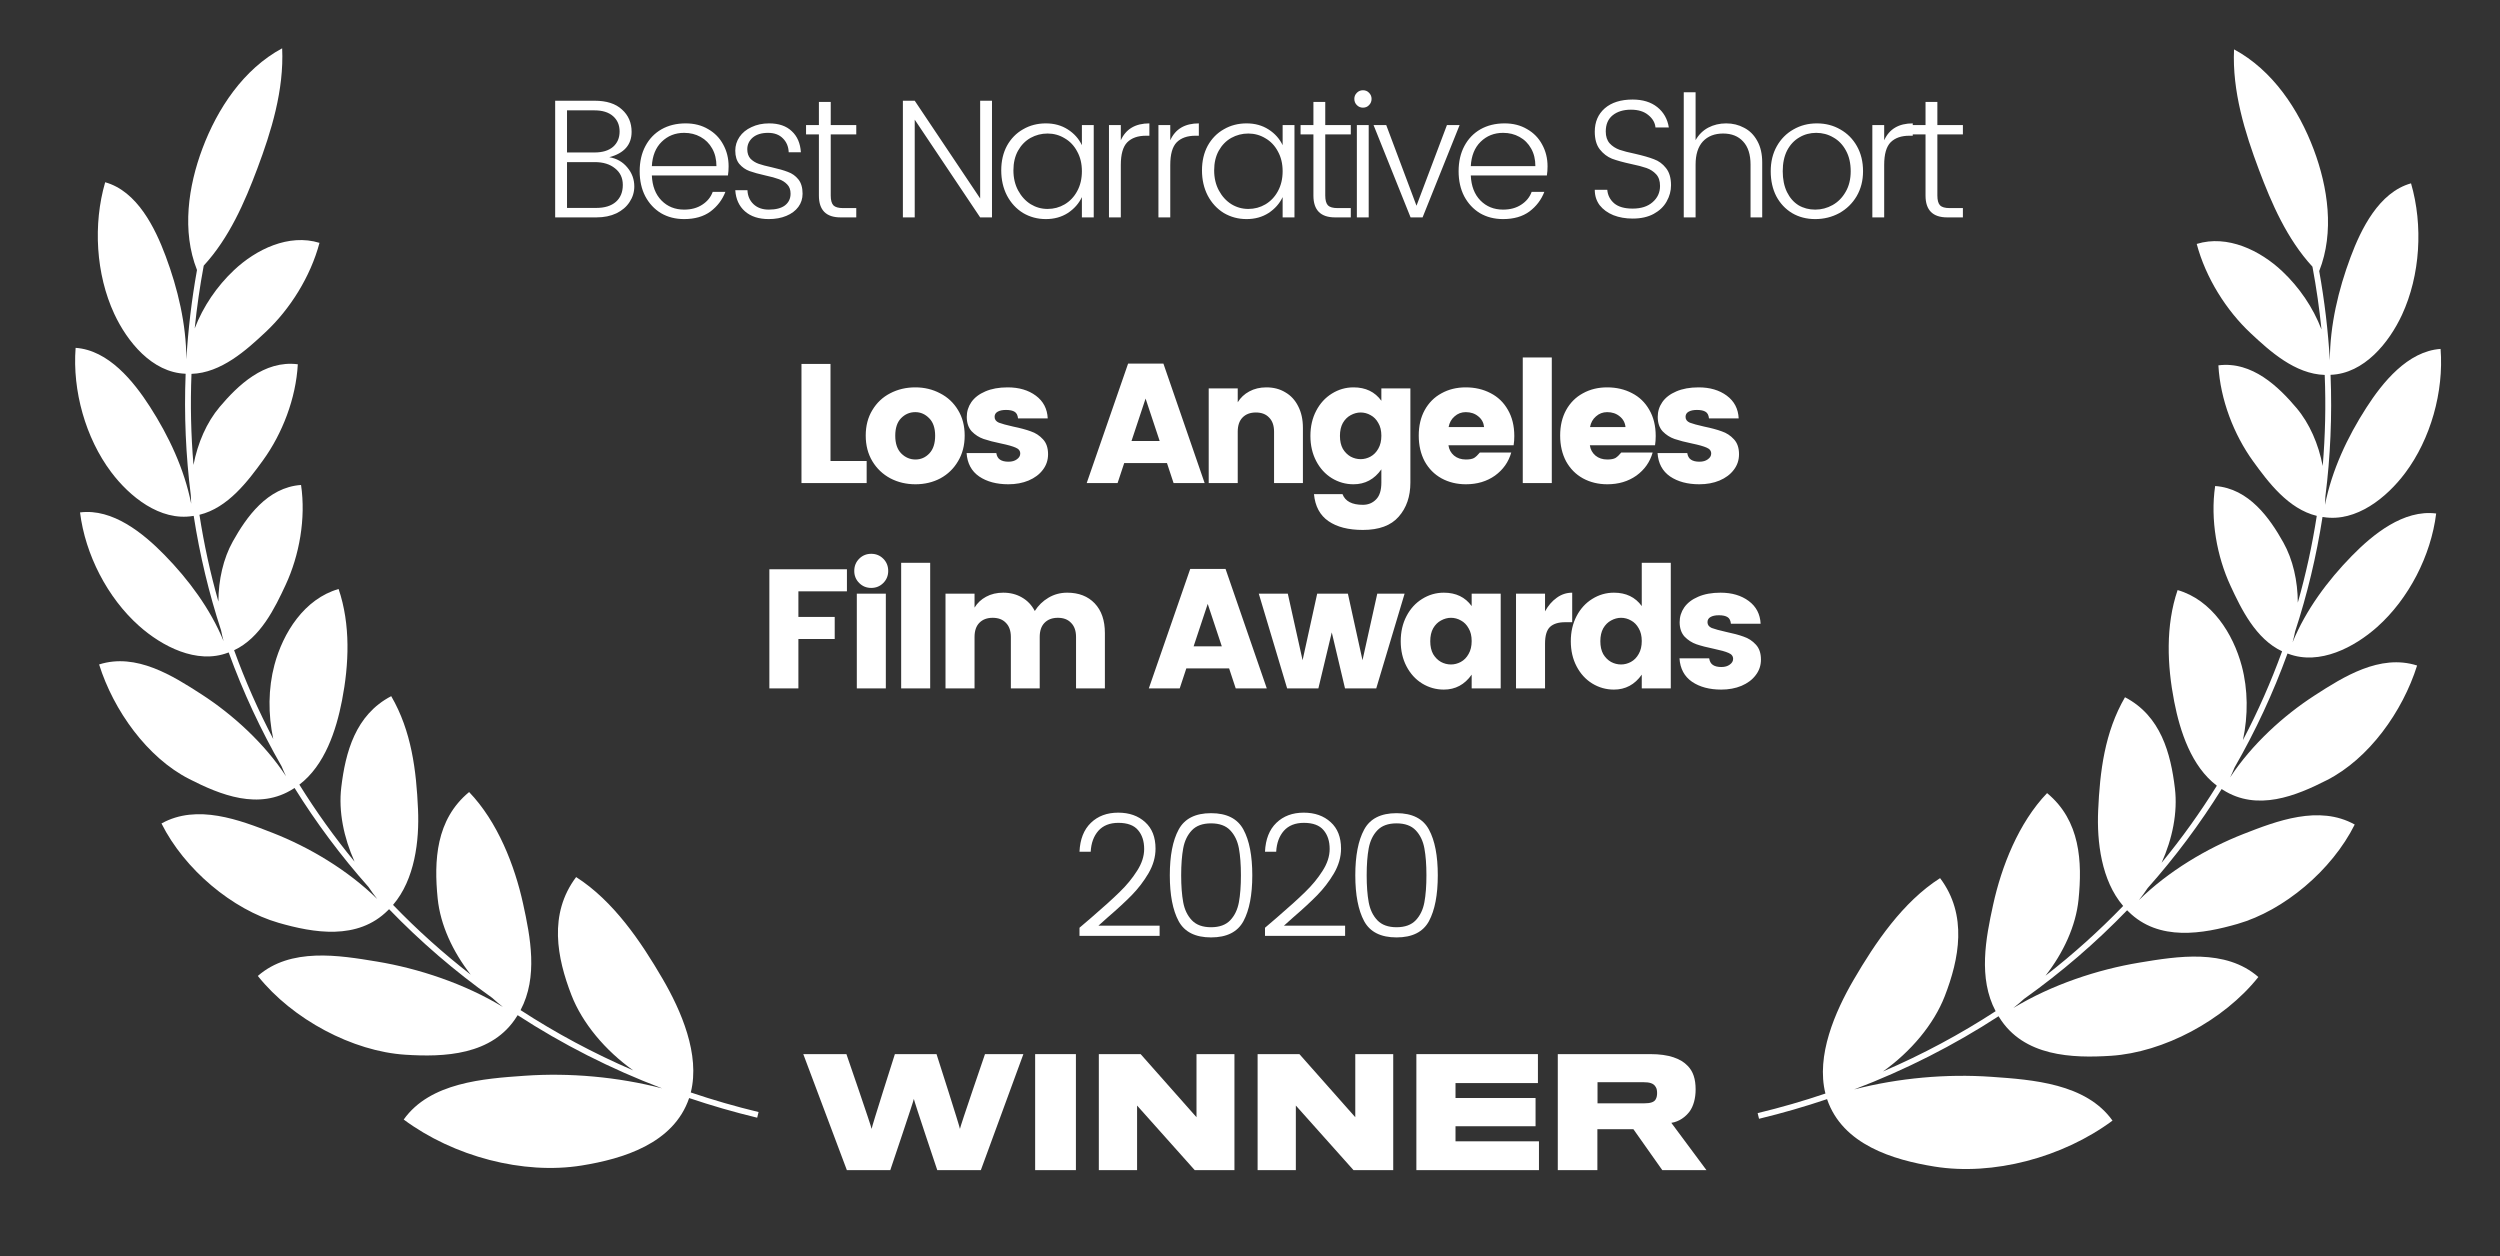 <svg width="207" height="104" viewBox="0 0 207 104" fill="none" xmlns="http://www.w3.org/2000/svg">
<rect x="0" y="0" width="207" height="104" fill="#333333" stroke="none"/>
<path d="M16.311 22.356C15.037 19.127 15.59 15.414 16.764 12.291C17.999 9.005 20.149 5.728 23.363 4C23.523 7.463 22.462 10.884 21.303 13.969C20.26 16.744 18.981 19.7 16.869 21.995C16.545 23.734 16.296 25.468 16.121 27.194C16.821 25.37 17.956 23.708 19.372 22.372C21.196 20.651 23.908 19.323 26.454 20.108C25.709 22.915 24.009 25.605 21.995 27.492C20.411 28.978 18.319 30.881 15.855 30.956C15.754 33.496 15.811 36.013 16.021 38.495C16.368 36.678 17.113 34.968 18.189 33.694C19.668 31.943 21.859 29.804 24.659 30.162C24.506 33.002 23.369 35.913 21.787 38.099C20.53 39.837 18.87 42.052 16.514 42.624C16.891 45.064 17.416 47.463 18.083 49.81C18.09 48.013 18.488 46.248 19.277 44.833C20.391 42.838 22.125 40.35 24.927 40.155C25.338 42.942 24.781 45.988 23.658 48.411C22.761 50.347 21.564 52.817 19.384 53.839C20.299 56.364 21.383 58.819 22.626 61.189C22.189 59.146 22.207 56.994 22.723 55.058C23.435 52.388 25.201 49.584 28.036 48.77C29.038 51.717 28.9 55.007 28.318 58.002C27.839 60.469 26.897 63.365 24.787 64.968C26.166 67.188 27.693 69.319 29.358 71.346C28.463 69.358 28.019 67.183 28.257 65.192C28.605 62.292 29.422 59.189 32.393 57.642C34.079 60.542 34.469 63.796 34.612 67.009C34.728 69.607 34.353 72.811 32.544 74.925C34.534 76.988 36.681 78.919 38.975 80.7C37.494 78.806 36.457 76.583 36.238 74.385C35.928 71.279 36.079 67.86 38.843 65.581C41.207 68.043 42.618 71.669 43.309 74.818C43.921 77.602 44.559 80.898 43.103 83.638C46.023 85.538 49.139 87.212 52.434 88.63C50.115 86.982 48.218 84.722 47.313 82.388C46.129 79.329 45.396 75.684 47.704 72.621C50.796 74.596 53.069 77.965 54.859 81.039C56.396 83.676 57.986 87.315 57.197 90.456C59.021 91.073 60.893 91.615 62.809 92.077L62.695 92.546C60.772 92.082 58.893 91.538 57.061 90.919C55.778 94.701 51.574 95.95 48.174 96.502C43.33 97.287 37.562 95.765 33.427 92.698C35.609 89.622 40.063 89.31 43.421 89.074L43.465 89.071C47.143 88.814 51.122 89.158 54.822 90.116C50.548 88.494 46.549 86.455 42.862 84.057L42.807 84.142C40.787 87.409 36.73 87.537 33.545 87.33C29.224 87.05 24.236 84.43 21.348 80.809C24.064 78.433 28.075 79.098 31.184 79.613L31.199 79.615C34.668 80.19 38.458 81.445 41.64 83.376C41.337 83.138 41.041 82.886 40.752 82.622C37.659 80.423 34.805 77.963 32.215 75.28C32.185 75.31 32.155 75.34 32.124 75.37C29.606 77.895 25.939 77.234 23.076 76.412C19.247 75.312 15.274 71.993 13.371 68.184C16.321 66.536 19.847 67.894 22.59 68.968C25.601 70.147 28.786 72.033 31.235 74.437C30.983 74.119 30.742 73.788 30.514 73.444C28.238 70.882 26.19 68.139 24.39 65.245L24.299 65.301C21.451 67.134 18.223 65.807 15.665 64.501C12.197 62.731 9.41 58.842 8.206 55.017C11.283 54.034 14.322 55.963 16.685 57.49C19.27 59.16 21.888 61.543 23.685 64.275C23.553 64.006 23.43 63.731 23.316 63.45C21.59 60.447 20.123 57.293 18.936 54.022L18.874 54.043L18.869 54.045C16.279 55.027 13.395 53.5 11.515 51.826C8.901 49.5 7.059 45.923 6.627 42.429C9.328 42.08 11.872 44.164 13.611 45.94C15.613 47.985 17.41 50.402 18.515 53.087C18.434 52.795 18.365 52.499 18.307 52.2C17.302 49.126 16.54 45.956 16.038 42.715L15.999 42.72L15.986 42.722C13.247 43.178 10.716 41.102 9.203 39.088C7.081 36.261 5.987 32.348 6.261 28.802C8.989 28.992 11.066 31.58 12.413 33.673C13.972 36.096 15.264 38.838 15.831 41.707C15.813 41.478 15.803 41.249 15.8 41.019C15.384 37.72 15.236 34.354 15.371 30.947L15.363 30.946C12.579 30.846 10.522 28.269 9.459 25.983C7.94 22.711 7.695 18.576 8.709 15.09C11.363 15.833 12.842 18.868 13.715 21.204C14.722 23.898 15.425 26.836 15.43 29.756C15.575 27.306 15.867 24.836 16.311 22.356Z" fill="white"/>
<path d="M84.736 87.281H81.557C81.557 87.281 79.483 93.326 79.483 93.473C79.483 93.326 77.544 87.281 77.544 87.281H74.096C74.096 87.281 72.169 93.326 72.169 93.473C72.169 93.326 70.083 87.281 70.083 87.281H66.512L70.12 96.887H73.716C73.716 96.887 75.654 91.148 75.667 90.989C75.679 91.148 77.606 96.887 77.606 96.887H81.214L84.736 87.281Z" fill="white"/>
<path d="M89.085 96.887V87.281H85.71V96.887H89.085Z" fill="white"/>
<path d="M102.212 87.281V96.887H98.923L94.15 91.539V96.887H90.983V87.281H94.444L99.07 92.506V87.281H102.212Z" fill="white"/>
<path d="M115.359 96.887V87.281H112.217V92.506L107.591 87.281H104.13V96.887H107.296V91.539L112.07 96.887H115.359Z" fill="white"/>
<path d="M127.426 94.501V96.887H117.276V87.281H127.34V89.679H120.516V90.915H127.144V93.253H120.516V94.501H127.426Z" fill="white"/>
<path fill-rule="evenodd" clip-rule="evenodd" d="M140.398 90.206C140.398 89.337 140.19 88.713 139.748 88.26C139.171 87.648 138.178 87.281 136.655 87.281H128.985V96.887H132.263V93.497H135.245L137.638 96.887H141.295L138.386 92.971C139.036 92.873 139.564 92.482 139.909 92.017C140.214 91.588 140.398 90.952 140.398 90.206ZM137.207 90.512C137.207 90.671 137.183 90.866 137.097 91.013C136.974 91.258 136.655 91.356 136.128 91.356H132.275V89.606H136.066C136.581 89.606 136.926 89.692 137.097 90.01C137.183 90.132 137.207 90.328 137.207 90.512Z" fill="white"/>
<path d="M68.765 38.173H71.759V40H66.362V30.134H68.765V38.173ZM75.786 32.074C76.535 32.074 77.219 32.237 77.838 32.565C78.465 32.884 78.962 33.348 79.327 33.957C79.693 34.556 79.875 35.259 79.875 36.065C79.875 36.871 79.693 37.578 79.327 38.187C78.971 38.796 78.484 39.269 77.866 39.606C77.247 39.934 76.559 40.098 75.8 40.098C75.041 40.098 74.347 39.934 73.72 39.606C73.092 39.269 72.595 38.796 72.23 38.187C71.865 37.578 71.682 36.871 71.682 36.065C71.682 35.259 71.865 34.556 72.23 33.957C72.595 33.348 73.087 32.884 73.706 32.565C74.333 32.237 75.027 32.074 75.786 32.074ZM75.786 34.125C75.326 34.125 74.933 34.294 74.605 34.631C74.287 34.959 74.127 35.442 74.127 36.079C74.127 36.716 74.291 37.203 74.619 37.541C74.957 37.878 75.35 38.047 75.8 38.047C76.249 38.047 76.634 37.878 76.952 37.541C77.271 37.203 77.43 36.716 77.43 36.079C77.43 35.442 77.266 34.959 76.938 34.631C76.61 34.294 76.226 34.125 75.786 34.125ZM83.436 32.074C84.373 32.074 85.15 32.303 85.769 32.762C86.387 33.221 86.715 33.849 86.752 34.645H84.293C84.265 34.374 84.171 34.191 84.012 34.097C83.853 33.994 83.614 33.943 83.295 33.943C82.995 33.943 82.761 33.994 82.592 34.097C82.433 34.191 82.353 34.331 82.353 34.519C82.353 34.734 82.471 34.894 82.705 34.997C82.948 35.09 83.342 35.198 83.885 35.32C84.476 35.442 84.963 35.573 85.347 35.714C85.74 35.845 86.078 36.065 86.359 36.374C86.64 36.674 86.78 37.086 86.78 37.611C86.78 38.098 86.635 38.529 86.345 38.904C86.064 39.279 85.67 39.574 85.164 39.789C84.668 39.995 84.11 40.098 83.492 40.098C82.517 40.098 81.712 39.883 81.075 39.452C80.437 39.011 80.091 38.365 80.034 37.512H82.494C82.531 37.765 82.635 37.948 82.803 38.06C82.972 38.173 83.206 38.229 83.506 38.229C83.787 38.229 84.016 38.164 84.195 38.032C84.382 37.901 84.476 37.742 84.476 37.555C84.476 37.33 84.349 37.166 84.096 37.063C83.843 36.95 83.445 36.838 82.901 36.725C82.311 36.604 81.824 36.477 81.44 36.346C81.065 36.215 80.737 36.004 80.456 35.714C80.184 35.414 80.049 35.016 80.049 34.519C80.049 34.069 80.175 33.662 80.428 33.296C80.69 32.921 81.075 32.626 81.58 32.411C82.096 32.186 82.714 32.074 83.436 32.074ZM96.625 38.342H93.084L92.535 40H89.978L93.407 30.106H96.33L99.745 40H97.173L96.625 38.342ZM96.021 36.515L94.854 33.001L93.688 36.515H96.021ZM104.859 32.074C105.45 32.074 105.97 32.209 106.419 32.481C106.878 32.743 107.234 33.128 107.487 33.633C107.75 34.139 107.881 34.734 107.881 35.418V40H105.492V35.742C105.492 35.236 105.356 34.847 105.084 34.575C104.822 34.294 104.456 34.154 103.988 34.154C103.519 34.154 103.149 34.294 102.878 34.575C102.615 34.847 102.484 35.236 102.484 35.742V40H100.081V32.158H102.484V33.31C102.718 32.926 103.037 32.626 103.44 32.411C103.852 32.186 104.325 32.074 104.859 32.074ZM112.072 32.074C113.074 32.074 113.843 32.444 114.377 33.184V32.158H116.78V39.958C116.78 41.11 116.457 42.052 115.81 42.783C115.173 43.514 114.185 43.879 112.845 43.879C111.645 43.879 110.694 43.635 109.992 43.148C109.289 42.661 108.891 41.916 108.797 40.913H111.158C111.383 41.504 111.945 41.799 112.845 41.799C113.285 41.799 113.651 41.649 113.941 41.349C114.231 41.059 114.377 40.595 114.377 39.958V38.862C113.796 39.686 113.027 40.098 112.072 40.098C111.425 40.098 110.826 39.93 110.273 39.592C109.729 39.255 109.298 38.782 108.98 38.173C108.661 37.564 108.502 36.871 108.502 36.093C108.502 35.315 108.661 34.622 108.98 34.013C109.298 33.404 109.729 32.931 110.273 32.593C110.826 32.247 111.425 32.074 112.072 32.074ZM112.662 34.154C112.381 34.154 112.105 34.228 111.833 34.378C111.571 34.519 111.355 34.734 111.186 35.025C111.027 35.315 110.947 35.671 110.947 36.093C110.947 36.515 111.027 36.871 111.186 37.161C111.355 37.442 111.571 37.658 111.833 37.808C112.095 37.948 112.372 38.018 112.662 38.018C112.943 38.018 113.215 37.948 113.477 37.808C113.749 37.658 113.964 37.438 114.124 37.147C114.292 36.857 114.377 36.501 114.377 36.079C114.377 35.657 114.292 35.306 114.124 35.025C113.964 34.734 113.754 34.519 113.491 34.378C113.229 34.228 112.953 34.154 112.662 34.154ZM125.384 36.107C125.384 36.379 125.366 36.632 125.328 36.866H119.931C119.978 37.213 120.133 37.498 120.395 37.723C120.658 37.939 120.985 38.047 121.379 38.047C121.679 38.047 121.904 38.004 122.054 37.92C122.203 37.826 122.363 37.676 122.531 37.47H125.131C124.907 38.257 124.457 38.894 123.782 39.382C123.108 39.859 122.307 40.098 121.379 40.098C120.629 40.098 119.955 39.934 119.355 39.606C118.765 39.279 118.301 38.81 117.964 38.201C117.636 37.583 117.472 36.871 117.472 36.065C117.472 35.259 117.636 34.556 117.964 33.957C118.301 33.348 118.765 32.884 119.355 32.565C119.945 32.237 120.615 32.074 121.365 32.074C122.124 32.074 122.808 32.233 123.417 32.551C124.026 32.861 124.504 33.32 124.85 33.929C125.206 34.538 125.384 35.264 125.384 36.107ZM122.883 35.362C122.845 34.997 122.686 34.702 122.405 34.477C122.124 34.242 121.777 34.125 121.365 34.125C121.009 34.125 120.7 34.242 120.437 34.477C120.175 34.702 120.011 34.997 119.945 35.362H122.883ZM128.488 29.6V40H126.085V29.6H128.488ZM137.093 36.107C137.093 36.379 137.074 36.632 137.037 36.866H131.64C131.687 37.213 131.842 37.498 132.104 37.723C132.366 37.939 132.694 38.047 133.088 38.047C133.388 38.047 133.612 38.004 133.762 37.92C133.912 37.826 134.072 37.676 134.24 37.47H136.84C136.615 38.257 136.166 38.894 135.491 39.382C134.816 39.859 134.015 40.098 133.088 40.098C132.338 40.098 131.664 39.934 131.064 39.606C130.474 39.279 130.01 38.81 129.673 38.201C129.345 37.583 129.181 36.871 129.181 36.065C129.181 35.259 129.345 34.556 129.673 33.957C130.01 33.348 130.474 32.884 131.064 32.565C131.654 32.237 132.324 32.074 133.074 32.074C133.833 32.074 134.517 32.233 135.126 32.551C135.735 32.861 136.212 33.32 136.559 33.929C136.915 34.538 137.093 35.264 137.093 36.107ZM134.592 35.362C134.554 34.997 134.395 34.702 134.114 34.477C133.833 34.242 133.486 34.125 133.074 34.125C132.718 34.125 132.408 34.242 132.146 34.477C131.884 34.702 131.72 34.997 131.654 35.362H134.592ZM140.647 32.074C141.583 32.074 142.361 32.303 142.98 32.762C143.598 33.221 143.926 33.849 143.963 34.645H141.504C141.476 34.374 141.382 34.191 141.223 34.097C141.063 33.994 140.825 33.943 140.506 33.943C140.206 33.943 139.972 33.994 139.803 34.097C139.644 34.191 139.564 34.331 139.564 34.519C139.564 34.734 139.681 34.894 139.916 34.997C140.159 35.09 140.553 35.198 141.096 35.32C141.687 35.442 142.174 35.573 142.558 35.714C142.951 35.845 143.289 36.065 143.57 36.374C143.851 36.674 143.991 37.086 143.991 37.611C143.991 38.098 143.846 38.529 143.556 38.904C143.275 39.279 142.881 39.574 142.375 39.789C141.879 39.995 141.321 40.098 140.703 40.098C139.728 40.098 138.923 39.883 138.285 39.452C137.648 39.011 137.302 38.365 137.245 37.512H139.705C139.742 37.765 139.845 37.948 140.014 38.06C140.183 38.173 140.417 38.229 140.717 38.229C140.998 38.229 141.227 38.164 141.405 38.032C141.593 37.901 141.687 37.742 141.687 37.555C141.687 37.33 141.56 37.166 141.307 37.063C141.054 36.95 140.656 36.838 140.112 36.725C139.522 36.604 139.035 36.477 138.651 36.346C138.276 36.215 137.948 36.004 137.667 35.714C137.395 35.414 137.26 35.016 137.26 34.519C137.26 34.069 137.386 33.662 137.639 33.296C137.901 32.921 138.285 32.626 138.791 32.411C139.307 32.186 139.925 32.074 140.647 32.074ZM70.126 47.134V48.961H66.107V51.083H69.114V52.91H66.107V57H63.703V47.134H70.126ZM70.733 47.275C70.733 46.872 70.869 46.534 71.141 46.263C71.412 45.991 71.745 45.855 72.139 45.855C72.532 45.855 72.865 45.991 73.136 46.263C73.408 46.534 73.544 46.872 73.544 47.275C73.544 47.668 73.408 48.001 73.136 48.272C72.865 48.544 72.532 48.68 72.139 48.68C71.745 48.68 71.412 48.544 71.141 48.272C70.869 48.001 70.733 47.668 70.733 47.275ZM73.347 49.158V57H70.944V49.158H73.347ZM77.019 46.6V57H74.616V46.6H77.019ZM88.365 49.074C89.321 49.074 90.08 49.369 90.642 49.959C91.204 50.549 91.485 51.369 91.485 52.418V57H89.096V52.742C89.096 52.236 88.96 51.847 88.688 51.575C88.426 51.294 88.061 51.154 87.592 51.154C87.124 51.154 86.754 51.294 86.482 51.575C86.219 51.847 86.088 52.236 86.088 52.742V57H83.699V52.742C83.699 52.236 83.563 51.847 83.292 51.575C83.029 51.294 82.664 51.154 82.195 51.154C81.727 51.154 81.357 51.294 81.085 51.575C80.823 51.847 80.692 52.236 80.692 52.742V57H78.288V49.158H80.692V50.31C80.926 49.926 81.244 49.626 81.647 49.411C82.059 49.186 82.533 49.074 83.067 49.074C83.648 49.074 84.163 49.205 84.613 49.467C85.072 49.729 85.428 50.104 85.681 50.591C85.971 50.132 86.346 49.767 86.805 49.495C87.274 49.214 87.794 49.074 88.365 49.074ZM101.77 55.342H98.228L97.68 57H95.122L98.551 47.106H101.475L104.89 57H102.318L101.77 55.342ZM101.165 53.515L99.999 50.001L98.832 53.515H101.165ZM116.3 49.158L113.953 57H111.367L110.271 52.362L109.161 57H106.575L104.228 49.158H106.631L107.854 54.667L109.062 49.158H111.606L112.815 54.667L114.037 49.158H116.3ZM119.55 49.074C120.552 49.074 121.32 49.444 121.854 50.184V49.158H124.258V57H121.854V55.862C121.274 56.686 120.505 57.098 119.55 57.098C118.903 57.098 118.303 56.93 117.751 56.592C117.207 56.255 116.776 55.782 116.458 55.173C116.139 54.564 115.98 53.871 115.98 53.093C115.98 52.315 116.139 51.622 116.458 51.013C116.776 50.404 117.207 49.931 117.751 49.593C118.303 49.247 118.903 49.074 119.55 49.074ZM120.14 51.154C119.859 51.154 119.582 51.228 119.311 51.378C119.048 51.519 118.833 51.734 118.664 52.025C118.505 52.315 118.425 52.671 118.425 53.093C118.425 53.515 118.505 53.871 118.664 54.161C118.833 54.442 119.048 54.658 119.311 54.808C119.573 54.948 119.849 55.018 120.14 55.018C120.421 55.018 120.693 54.948 120.955 54.808C121.227 54.658 121.442 54.438 121.601 54.147C121.77 53.857 121.854 53.501 121.854 53.079C121.854 52.657 121.77 52.306 121.601 52.025C121.442 51.734 121.231 51.519 120.969 51.378C120.707 51.228 120.43 51.154 120.14 51.154ZM127.929 50.62C128.191 50.142 128.515 49.767 128.899 49.495C129.283 49.214 129.709 49.074 130.178 49.074V51.519H129.588C129.035 51.519 128.618 51.65 128.337 51.912C128.065 52.175 127.929 52.634 127.929 53.29V57H125.526V49.158H127.929V50.62ZM133.633 49.074C134.635 49.074 135.403 49.444 135.938 50.184V46.6H138.341V57H135.938V55.862C135.357 56.686 134.588 57.098 133.633 57.098C132.986 57.098 132.387 56.93 131.834 56.592C131.29 56.255 130.859 55.782 130.541 55.173C130.222 54.564 130.063 53.871 130.063 53.093C130.063 52.315 130.222 51.622 130.541 51.013C130.859 50.404 131.29 49.931 131.834 49.593C132.387 49.247 132.986 49.074 133.633 49.074ZM134.223 51.154C133.942 51.154 133.665 51.228 133.394 51.378C133.131 51.519 132.916 51.734 132.747 52.025C132.588 52.315 132.508 52.671 132.508 53.093C132.508 53.515 132.588 53.871 132.747 54.161C132.916 54.442 133.131 54.658 133.394 54.808C133.656 54.948 133.933 55.018 134.223 55.018C134.504 55.018 134.776 54.948 135.038 54.808C135.31 54.658 135.525 54.438 135.685 54.147C135.853 53.857 135.938 53.501 135.938 53.079C135.938 52.657 135.853 52.306 135.685 52.025C135.525 51.734 135.314 51.519 135.052 51.378C134.79 51.228 134.513 51.154 134.223 51.154ZM142.462 49.074C143.399 49.074 144.177 49.303 144.795 49.762C145.413 50.221 145.741 50.849 145.779 51.645H143.319C143.291 51.374 143.198 51.191 143.038 51.097C142.879 50.994 142.64 50.943 142.321 50.943C142.022 50.943 141.787 50.994 141.619 51.097C141.46 51.191 141.38 51.331 141.38 51.519C141.38 51.734 141.497 51.894 141.731 51.997C141.975 52.09 142.368 52.198 142.912 52.32C143.502 52.442 143.989 52.573 144.373 52.714C144.767 52.845 145.104 53.065 145.385 53.374C145.666 53.674 145.807 54.086 145.807 54.611C145.807 55.098 145.662 55.529 145.371 55.904C145.09 56.279 144.697 56.574 144.191 56.789C143.694 56.995 143.137 57.098 142.518 57.098C141.544 57.098 140.738 56.883 140.101 56.452C139.464 56.011 139.117 55.365 139.061 54.512H141.52C141.558 54.765 141.661 54.948 141.83 55.06C141.998 55.173 142.232 55.229 142.532 55.229C142.813 55.229 143.043 55.164 143.221 55.032C143.408 54.901 143.502 54.742 143.502 54.555C143.502 54.33 143.376 54.166 143.123 54.063C142.87 53.95 142.471 53.838 141.928 53.725C141.338 53.604 140.851 53.477 140.466 53.346C140.092 53.215 139.764 53.004 139.483 52.714C139.211 52.414 139.075 52.016 139.075 51.519C139.075 51.069 139.201 50.662 139.454 50.296C139.717 49.921 140.101 49.626 140.607 49.411C141.122 49.186 141.741 49.074 142.462 49.074Z" fill="white"/>
<path d="M89.382 76.817C89.813 76.442 90.136 76.166 90.352 75.988C91.364 75.117 92.151 74.405 92.713 73.852C93.284 73.299 93.762 72.718 94.146 72.109C94.54 71.5 94.737 70.896 94.737 70.296C94.737 69.65 94.568 69.13 94.231 68.736C93.894 68.333 93.35 68.132 92.6 68.132C91.888 68.132 91.336 68.352 90.942 68.792C90.558 69.233 90.347 69.809 90.31 70.521H89.382C89.429 69.49 89.743 68.694 90.324 68.132C90.905 67.57 91.659 67.288 92.586 67.288C93.505 67.288 94.249 67.551 94.821 68.076C95.393 68.591 95.678 69.322 95.678 70.268C95.678 70.961 95.482 71.645 95.088 72.32C94.695 72.985 94.231 73.589 93.697 74.133C93.172 74.667 92.507 75.281 91.701 75.974C91.129 76.489 90.876 76.714 90.942 76.648H96.016V77.492H89.382V76.817ZM97.59 76.269C97.103 75.36 96.86 74.095 96.86 72.475C96.86 70.854 97.103 69.593 97.59 68.694C98.078 67.785 98.972 67.331 100.275 67.331C101.577 67.331 102.472 67.785 102.959 68.694C103.446 69.593 103.69 70.854 103.69 72.475C103.69 74.095 103.446 75.36 102.959 76.269C102.472 77.168 101.577 77.618 100.275 77.618C98.972 77.618 98.078 77.168 97.59 76.269ZM102.58 74.709C102.692 74.1 102.748 73.355 102.748 72.475C102.748 71.594 102.692 70.849 102.58 70.24C102.467 69.631 102.228 69.134 101.863 68.75C101.497 68.366 100.968 68.174 100.275 68.174C99.581 68.174 99.052 68.366 98.687 68.75C98.321 69.134 98.082 69.631 97.97 70.24C97.858 70.849 97.801 71.594 97.801 72.475C97.801 73.355 97.858 74.1 97.97 74.709C98.082 75.318 98.321 75.815 98.687 76.199C99.052 76.583 99.581 76.775 100.275 76.775C100.968 76.775 101.497 76.583 101.863 76.199C102.228 75.815 102.467 75.318 102.58 74.709ZM104.742 76.817C105.173 76.442 105.496 76.166 105.711 75.988C106.723 75.117 107.51 74.405 108.072 73.852C108.644 73.299 109.122 72.718 109.506 72.109C109.899 71.5 110.096 70.896 110.096 70.296C110.096 69.65 109.928 69.13 109.59 68.736C109.253 68.333 108.71 68.132 107.96 68.132C107.248 68.132 106.695 68.352 106.302 68.792C105.918 69.233 105.707 69.809 105.669 70.521H104.742C104.788 69.49 105.102 68.694 105.683 68.132C106.264 67.57 107.018 67.288 107.946 67.288C108.864 67.288 109.609 67.551 110.181 68.076C110.752 68.591 111.038 69.322 111.038 70.268C111.038 70.961 110.841 71.645 110.448 72.32C110.054 72.985 109.59 73.589 109.056 74.133C108.532 74.667 107.866 75.281 107.061 75.974C106.489 76.489 106.236 76.714 106.302 76.648H111.375V77.492H104.742V76.817ZM112.95 76.269C112.463 75.36 112.219 74.095 112.219 72.475C112.219 70.854 112.463 69.593 112.95 68.694C113.437 67.785 114.332 67.331 115.634 67.331C116.937 67.331 117.831 67.785 118.319 68.694C118.806 69.593 119.049 70.854 119.049 72.475C119.049 74.095 118.806 75.36 118.319 76.269C117.831 77.168 116.937 77.618 115.634 77.618C114.332 77.618 113.437 77.168 112.95 76.269ZM117.939 74.709C118.052 74.1 118.108 73.355 118.108 72.475C118.108 71.594 118.052 70.849 117.939 70.24C117.827 69.631 117.588 69.134 117.222 68.75C116.857 68.366 116.328 68.174 115.634 68.174C114.941 68.174 114.412 68.366 114.046 68.75C113.681 69.134 113.442 69.631 113.329 70.24C113.217 70.849 113.161 71.594 113.161 72.475C113.161 73.355 113.217 74.1 113.329 74.709C113.442 75.318 113.681 75.815 114.046 76.199C114.412 76.583 114.941 76.775 115.634 76.775C116.328 76.775 116.857 76.583 117.222 76.199C117.588 75.815 117.827 75.318 117.939 74.709Z" fill="white"/>
<path d="M50.449 13.016C51.065 13.119 51.564 13.403 51.947 13.87C52.329 14.327 52.52 14.85 52.52 15.438C52.52 15.905 52.39 16.334 52.129 16.726C51.877 17.118 51.513 17.431 51.036 17.664C50.56 17.888 50.01 18 49.385 18H45.968V8.34H49.23C50.22 8.34 50.976 8.583 51.498 9.068C52.031 9.544 52.297 10.16 52.297 10.916C52.297 11.989 51.681 12.689 50.449 13.016ZM46.949 12.624H49.23C49.884 12.624 50.392 12.47 50.757 12.162C51.12 11.845 51.303 11.42 51.303 10.888C51.303 10.356 51.12 9.931 50.757 9.614C50.392 9.297 49.884 9.138 49.23 9.138H46.949V12.624ZM49.37 17.216C50.071 17.216 50.612 17.048 50.995 16.712C51.377 16.376 51.569 15.909 51.569 15.312C51.569 14.733 51.354 14.276 50.925 13.94C50.505 13.595 49.944 13.422 49.245 13.422H46.949V17.216H49.37ZM60.329 13.772C60.329 14.043 60.31 14.295 60.273 14.528H53.973C54.01 15.405 54.276 16.096 54.771 16.6C55.265 17.104 55.891 17.356 56.647 17.356C57.235 17.356 57.734 17.221 58.145 16.95C58.565 16.679 58.854 16.325 59.013 15.886H60.063C59.811 16.539 59.4 17.081 58.831 17.51C58.261 17.93 57.533 18.14 56.647 18.14C55.928 18.14 55.289 17.977 54.729 17.65C54.178 17.314 53.744 16.847 53.427 16.25C53.119 15.653 52.965 14.962 52.965 14.178C52.965 13.385 53.123 12.689 53.441 12.092C53.758 11.495 54.201 11.033 54.771 10.706C55.349 10.379 56.017 10.216 56.773 10.216C57.482 10.216 58.103 10.375 58.635 10.692C59.176 11 59.591 11.425 59.881 11.966C60.179 12.507 60.329 13.109 60.329 13.772ZM59.321 13.758C59.321 13.198 59.204 12.713 58.971 12.302C58.737 11.882 58.415 11.56 58.005 11.336C57.603 11.112 57.151 11 56.647 11C55.909 11 55.289 11.247 54.785 11.742C54.29 12.227 54.019 12.899 53.973 13.758H59.321ZM63.681 10.216C64.484 10.216 65.109 10.431 65.557 10.86C66.014 11.28 66.266 11.863 66.313 12.61H65.305C65.287 12.143 65.128 11.761 64.829 11.462C64.531 11.154 64.12 11 63.597 11C63.056 11 62.631 11.131 62.323 11.392C62.025 11.653 61.875 11.975 61.875 12.358C61.875 12.685 61.964 12.946 62.141 13.142C62.328 13.329 62.552 13.469 62.813 13.562C63.075 13.655 63.443 13.753 63.919 13.856C64.46 13.977 64.899 14.103 65.235 14.234C65.581 14.355 65.87 14.561 66.103 14.85C66.337 15.139 66.453 15.536 66.453 16.04C66.453 16.451 66.337 16.815 66.103 17.132C65.87 17.449 65.538 17.697 65.109 17.874C64.689 18.051 64.204 18.14 63.653 18.14C62.822 18.14 62.164 17.925 61.679 17.496C61.194 17.067 60.928 16.483 60.881 15.746H61.889C61.908 16.222 62.076 16.609 62.393 16.908C62.711 17.207 63.13 17.356 63.653 17.356C64.241 17.356 64.689 17.239 64.997 17.006C65.305 16.763 65.459 16.441 65.459 16.04C65.459 15.713 65.366 15.457 65.179 15.27C64.993 15.074 64.764 14.929 64.493 14.836C64.222 14.733 63.849 14.631 63.373 14.528C62.832 14.407 62.393 14.285 62.057 14.164C61.73 14.043 61.45 13.847 61.217 13.576C60.993 13.305 60.881 12.937 60.881 12.47C60.881 12.059 60.998 11.681 61.231 11.336C61.465 10.991 61.796 10.72 62.225 10.524C62.654 10.319 63.14 10.216 63.681 10.216ZM68.785 11.126V16.194C68.785 16.577 68.86 16.847 69.009 17.006C69.159 17.155 69.425 17.23 69.807 17.23H70.899V18H69.597C68.403 18 67.805 17.398 67.805 16.194V11.126H66.741V10.356H67.805V8.438H68.785V10.356H70.899V11.126H68.785ZM82.137 18H81.157L75.739 9.908V18H74.759V8.34H75.739L81.157 16.432V8.34H82.137V18ZM86.599 10.216C87.29 10.216 87.897 10.384 88.419 10.72C88.942 11.056 89.329 11.49 89.581 12.022V10.356H90.561V18H89.581V16.32C89.329 16.852 88.942 17.291 88.419 17.636C87.897 17.972 87.29 18.14 86.599 18.14C85.909 18.14 85.279 17.972 84.709 17.636C84.149 17.291 83.706 16.81 83.379 16.194C83.062 15.578 82.903 14.883 82.903 14.108C82.903 13.333 83.062 12.652 83.379 12.064C83.706 11.476 84.149 11.023 84.709 10.706C85.269 10.379 85.899 10.216 86.599 10.216ZM86.739 11.056C86.235 11.056 85.764 11.177 85.325 11.42C84.896 11.663 84.551 12.017 84.289 12.484C84.037 12.941 83.911 13.483 83.911 14.108C83.911 14.733 84.042 15.289 84.303 15.774C84.565 16.259 84.91 16.637 85.339 16.908C85.769 17.169 86.235 17.3 86.739 17.3C87.253 17.3 87.724 17.174 88.153 16.922C88.592 16.661 88.937 16.297 89.189 15.83C89.451 15.354 89.581 14.803 89.581 14.178C89.581 13.553 89.451 13.007 89.189 12.54C88.937 12.064 88.592 11.7 88.153 11.448C87.724 11.187 87.253 11.056 86.739 11.056ZM92.803 11.616C93.223 10.683 94.011 10.216 95.169 10.216V11.238H94.889C94.217 11.238 93.699 11.42 93.335 11.784C92.98 12.148 92.803 12.773 92.803 13.66V18H91.823V10.356H92.803V11.616ZM96.898 11.616C97.318 10.683 98.107 10.216 99.264 10.216V11.238H98.984C98.312 11.238 97.794 11.42 97.43 11.784C97.076 12.148 96.898 12.773 96.898 13.66V18H95.918V10.356H96.898V11.616ZM103.22 10.216C103.911 10.216 104.517 10.384 105.04 10.72C105.563 11.056 105.95 11.49 106.202 12.022V10.356H107.182V18H106.202V16.32C105.95 16.852 105.563 17.291 105.04 17.636C104.517 17.972 103.911 18.14 103.22 18.14C102.529 18.14 101.899 17.972 101.33 17.636C100.77 17.291 100.327 16.81 100 16.194C99.683 15.578 99.524 14.883 99.524 14.108C99.524 13.333 99.683 12.652 100 12.064C100.327 11.476 100.77 11.023 101.33 10.706C101.89 10.379 102.52 10.216 103.22 10.216ZM103.36 11.056C102.856 11.056 102.385 11.177 101.946 11.42C101.517 11.663 101.171 12.017 100.91 12.484C100.658 12.941 100.532 13.483 100.532 14.108C100.532 14.733 100.663 15.289 100.924 15.774C101.185 16.259 101.531 16.637 101.96 16.908C102.389 17.169 102.856 17.3 103.36 17.3C103.873 17.3 104.345 17.174 104.774 16.922C105.213 16.661 105.558 16.297 105.81 15.83C106.071 15.354 106.202 14.803 106.202 14.178C106.202 13.553 106.071 13.007 105.81 12.54C105.558 12.064 105.213 11.7 104.774 11.448C104.345 11.187 103.873 11.056 103.36 11.056ZM109.731 11.126V16.194C109.731 16.577 109.806 16.847 109.955 17.006C110.105 17.155 110.371 17.23 110.753 17.23H111.845V18H110.543C109.349 18 108.751 17.398 108.751 16.194V11.126H107.687V10.356H108.751V8.438H109.731V10.356H111.845V11.126H109.731ZM112.138 8.186C112.138 7.99 112.208 7.822 112.348 7.682C112.488 7.542 112.656 7.472 112.852 7.472C113.057 7.472 113.225 7.542 113.356 7.682C113.496 7.822 113.566 7.99 113.566 8.186C113.566 8.391 113.496 8.564 113.356 8.704C113.225 8.844 113.057 8.914 112.852 8.914C112.656 8.914 112.488 8.844 112.348 8.704C112.208 8.564 112.138 8.391 112.138 8.186ZM113.328 10.356V18H112.348V10.356H113.328ZM117.286 17.034L119.806 10.356H120.856L117.79 18H116.796L113.73 10.356H114.78L117.286 17.034ZM128.137 13.772C128.137 14.043 128.119 14.295 128.081 14.528H121.781C121.819 15.405 122.085 16.096 122.579 16.6C123.074 17.104 123.699 17.356 124.455 17.356C125.043 17.356 125.543 17.221 125.953 16.95C126.373 16.679 126.663 16.325 126.821 15.886H127.871C127.619 16.539 127.209 17.081 126.639 17.51C126.07 17.93 125.342 18.14 124.455 18.14C123.737 18.14 123.097 17.977 122.537 17.65C121.987 17.314 121.553 16.847 121.235 16.25C120.927 15.653 120.773 14.962 120.773 14.178C120.773 13.385 120.932 12.689 121.249 12.092C121.567 11.495 122.01 11.033 122.579 10.706C123.158 10.379 123.825 10.216 124.581 10.216C125.291 10.216 125.911 10.375 126.443 10.692C126.985 11 127.4 11.425 127.689 11.966C127.988 12.507 128.137 13.109 128.137 13.772ZM127.129 13.758C127.129 13.198 127.013 12.713 126.779 12.302C126.546 11.882 126.224 11.56 125.813 11.336C125.412 11.112 124.959 11 124.455 11C123.718 11 123.097 11.247 122.593 11.742C122.099 12.227 121.828 12.899 121.781 13.758H127.129ZM138.361 15.34C138.361 15.807 138.24 16.255 137.997 16.684C137.764 17.104 137.409 17.445 136.933 17.706C136.457 17.967 135.874 18.098 135.183 18.098C134.595 18.098 134.063 18.005 133.587 17.818C133.111 17.622 132.733 17.347 132.453 16.992C132.182 16.628 132.047 16.203 132.047 15.718H133.083C133.12 16.166 133.312 16.539 133.657 16.838C134.002 17.127 134.511 17.272 135.183 17.272C135.883 17.272 136.434 17.095 136.835 16.74C137.246 16.385 137.451 15.937 137.451 15.396C137.451 14.985 137.344 14.663 137.129 14.43C136.914 14.197 136.648 14.024 136.331 13.912C136.014 13.8 135.584 13.688 135.043 13.576C134.399 13.436 133.876 13.291 133.475 13.142C133.083 12.983 132.747 12.727 132.467 12.372C132.187 12.017 132.047 11.527 132.047 10.902C132.047 10.099 132.322 9.455 132.873 8.97C133.433 8.485 134.203 8.242 135.183 8.242C136.023 8.242 136.704 8.452 137.227 8.872C137.75 9.292 138.067 9.852 138.179 10.552H137.073C137.036 10.16 136.84 9.819 136.485 9.53C136.13 9.231 135.65 9.082 135.043 9.082C134.418 9.082 133.914 9.236 133.531 9.544C133.148 9.852 132.957 10.3 132.957 10.888C132.957 11.299 133.064 11.625 133.279 11.868C133.494 12.101 133.764 12.279 134.091 12.4C134.418 12.512 134.852 12.624 135.393 12.736C136.046 12.885 136.564 13.035 136.947 13.184C137.339 13.324 137.67 13.567 137.941 13.912C138.221 14.257 138.361 14.733 138.361 15.34ZM142.929 10.216C143.471 10.216 143.965 10.337 144.413 10.58C144.871 10.813 145.235 11.177 145.505 11.672C145.776 12.157 145.911 12.75 145.911 13.45V18H144.945V13.632C144.945 12.792 144.74 12.153 144.329 11.714C143.928 11.275 143.377 11.056 142.677 11.056C141.968 11.056 141.408 11.275 140.997 11.714C140.596 12.153 140.395 12.792 140.395 13.632V18H139.415V7.64H140.395V11.602C140.657 11.145 141.007 10.799 141.445 10.566C141.893 10.333 142.388 10.216 142.929 10.216ZM150.438 10.216C151.157 10.216 151.806 10.384 152.384 10.72C152.963 11.047 153.42 11.509 153.756 12.106C154.092 12.703 154.26 13.394 154.26 14.178C154.26 14.953 154.083 15.643 153.728 16.25C153.374 16.847 152.893 17.314 152.286 17.65C151.68 17.977 151.017 18.14 150.298 18.14C149.589 18.14 148.954 17.977 148.394 17.65C147.834 17.314 147.396 16.847 147.078 16.25C146.77 15.653 146.616 14.962 146.616 14.178C146.616 13.394 146.784 12.703 147.12 12.106C147.456 11.509 147.914 11.047 148.492 10.72C149.071 10.384 149.72 10.216 150.438 10.216ZM150.382 11C149.869 11 149.402 11.126 148.982 11.378C148.562 11.621 148.226 11.98 147.974 12.456C147.732 12.932 147.61 13.506 147.61 14.178C147.61 14.841 147.727 15.415 147.96 15.9C148.194 16.376 148.511 16.74 148.912 16.992C149.323 17.235 149.785 17.356 150.298 17.356C150.812 17.356 151.292 17.23 151.74 16.978C152.188 16.726 152.548 16.362 152.818 15.886C153.098 15.41 153.238 14.841 153.238 14.178C153.238 13.515 153.108 12.946 152.846 12.47C152.585 11.985 152.235 11.621 151.796 11.378C151.367 11.126 150.896 11 150.382 11ZM156.01 11.616C156.43 10.683 157.219 10.216 158.376 10.216V11.238H158.096C157.424 11.238 156.906 11.42 156.542 11.784C156.187 12.148 156.01 12.773 156.01 13.66V18H155.03V10.356H156.01V11.616ZM160.414 11.126V16.194C160.414 16.577 160.488 16.847 160.638 17.006C160.787 17.155 161.053 17.23 161.436 17.23H162.528V18H161.226C160.031 18 159.434 17.398 159.434 16.194V11.126H158.37V10.356H159.434V8.438H160.414V10.356H162.528V11.126H160.414Z" fill="white"/>
<path d="M192.031 22.445C193.305 19.216 192.751 15.502 191.578 12.38C190.342 9.094 188.192 5.816 184.979 4.088C184.818 7.551 185.879 10.972 187.039 14.057C188.082 16.832 189.359 19.788 191.471 22.082C191.796 23.821 192.045 25.555 192.22 27.28C191.52 25.457 190.386 23.796 188.97 22.46C187.147 20.739 184.433 19.412 181.888 20.197C182.634 23.003 184.333 25.694 186.347 27.581C187.931 29.066 190.023 30.969 192.486 31.044C192.589 33.584 192.53 36.102 192.32 38.584C191.973 36.767 191.229 35.057 190.152 33.783C188.673 32.032 186.481 29.893 183.683 30.251C183.835 33.092 184.973 36.002 186.555 38.188C187.811 39.926 189.472 42.141 191.828 42.714C191.451 45.153 190.926 47.551 190.258 49.898C190.252 48.101 189.855 46.337 189.064 44.922C187.951 42.927 186.216 40.438 183.414 40.243C183.003 43.03 183.561 46.076 184.684 48.499C185.58 50.436 186.778 52.905 188.958 53.927C188.042 56.453 186.958 58.909 185.715 61.279C186.152 59.236 186.134 57.083 185.619 55.146C184.907 52.477 183.141 49.672 180.305 48.858C179.302 51.806 179.441 55.095 180.024 58.09C180.504 60.557 181.445 63.454 183.555 65.056C182.175 67.278 180.648 69.409 178.981 71.438C179.878 69.448 180.321 67.273 180.083 65.281C179.736 62.38 178.919 59.278 175.949 57.731C174.262 60.632 173.871 63.885 173.728 67.098C173.612 69.696 173.987 72.901 175.798 75.014C173.807 77.077 171.66 79.008 169.368 80.788C170.848 78.894 171.885 76.671 172.104 74.473C172.415 71.368 172.264 67.949 169.498 65.669C167.135 68.131 165.723 71.757 165.033 74.906C164.422 77.691 163.784 80.986 165.238 83.727C162.32 85.627 159.203 87.301 155.907 88.719C158.226 87.072 160.123 84.811 161.028 82.477C162.213 79.418 162.945 75.773 160.639 72.709C157.546 74.684 155.273 78.054 153.482 81.127C151.946 83.764 150.355 87.404 151.145 90.545C149.32 91.162 147.449 91.704 145.533 92.166L145.648 92.635C147.569 92.171 149.448 91.627 151.28 91.008C152.563 94.79 156.768 96.039 160.167 96.591C165.011 97.376 170.78 95.854 174.916 92.787C172.731 89.711 168.279 89.399 164.921 89.163L164.877 89.16C161.198 88.903 157.219 89.247 153.52 90.206C157.792 88.583 161.792 86.543 165.481 84.145L165.531 84.225C167.551 87.498 171.61 87.626 174.795 87.419C179.118 87.138 184.106 84.519 186.993 80.897C184.277 78.522 180.267 79.186 177.158 79.701L177.142 79.704C173.674 80.279 169.885 81.533 166.704 83.463C167.007 83.226 167.302 82.974 167.591 82.71C170.684 80.511 173.536 78.052 176.125 75.37C176.161 75.405 176.197 75.441 176.234 75.476C178.753 77.982 182.409 77.321 185.266 76.501C189.097 75.4 193.068 72.082 194.971 68.272C192.021 66.624 188.495 67.982 185.753 69.056C182.738 70.236 179.551 72.124 177.1 74.532C177.353 74.214 177.595 73.882 177.824 73.537C180.101 70.974 182.151 68.229 183.952 65.333L184.03 65.381L184.05 65.394C186.896 67.22 190.122 65.894 192.677 64.59C196.145 62.82 198.933 58.93 200.136 55.105C197.06 54.123 194.021 56.051 191.658 57.578C189.071 59.25 186.451 61.634 184.654 64.368C184.786 64.098 184.911 63.822 185.025 63.541C186.752 60.537 188.218 57.383 189.405 54.111L189.468 54.132L189.478 54.136C192.067 55.113 194.949 53.588 196.829 51.915C199.44 49.589 201.284 46.012 201.715 42.518C199.015 42.169 196.47 44.252 194.731 46.029C192.729 48.075 190.93 50.494 189.825 53.181C189.907 52.887 189.977 52.59 190.035 52.288C191.04 49.215 191.802 46.045 192.304 42.805L192.38 42.815C195.108 43.255 197.631 41.185 199.139 39.176C201.262 36.349 202.355 32.437 202.08 28.89C199.354 29.081 197.276 31.668 195.93 33.761C194.37 36.185 193.076 38.929 192.51 41.8C192.528 41.57 192.538 41.339 192.542 41.108C192.958 37.809 193.106 34.443 192.97 31.035C195.756 30.938 197.82 28.359 198.883 26.072C200.401 22.8 200.646 18.665 199.633 15.18C196.979 15.922 195.499 18.957 194.626 21.293C193.62 23.986 192.918 26.925 192.912 29.846C192.767 27.395 192.474 24.925 192.031 22.445Z" fill="white"/>
</svg>
